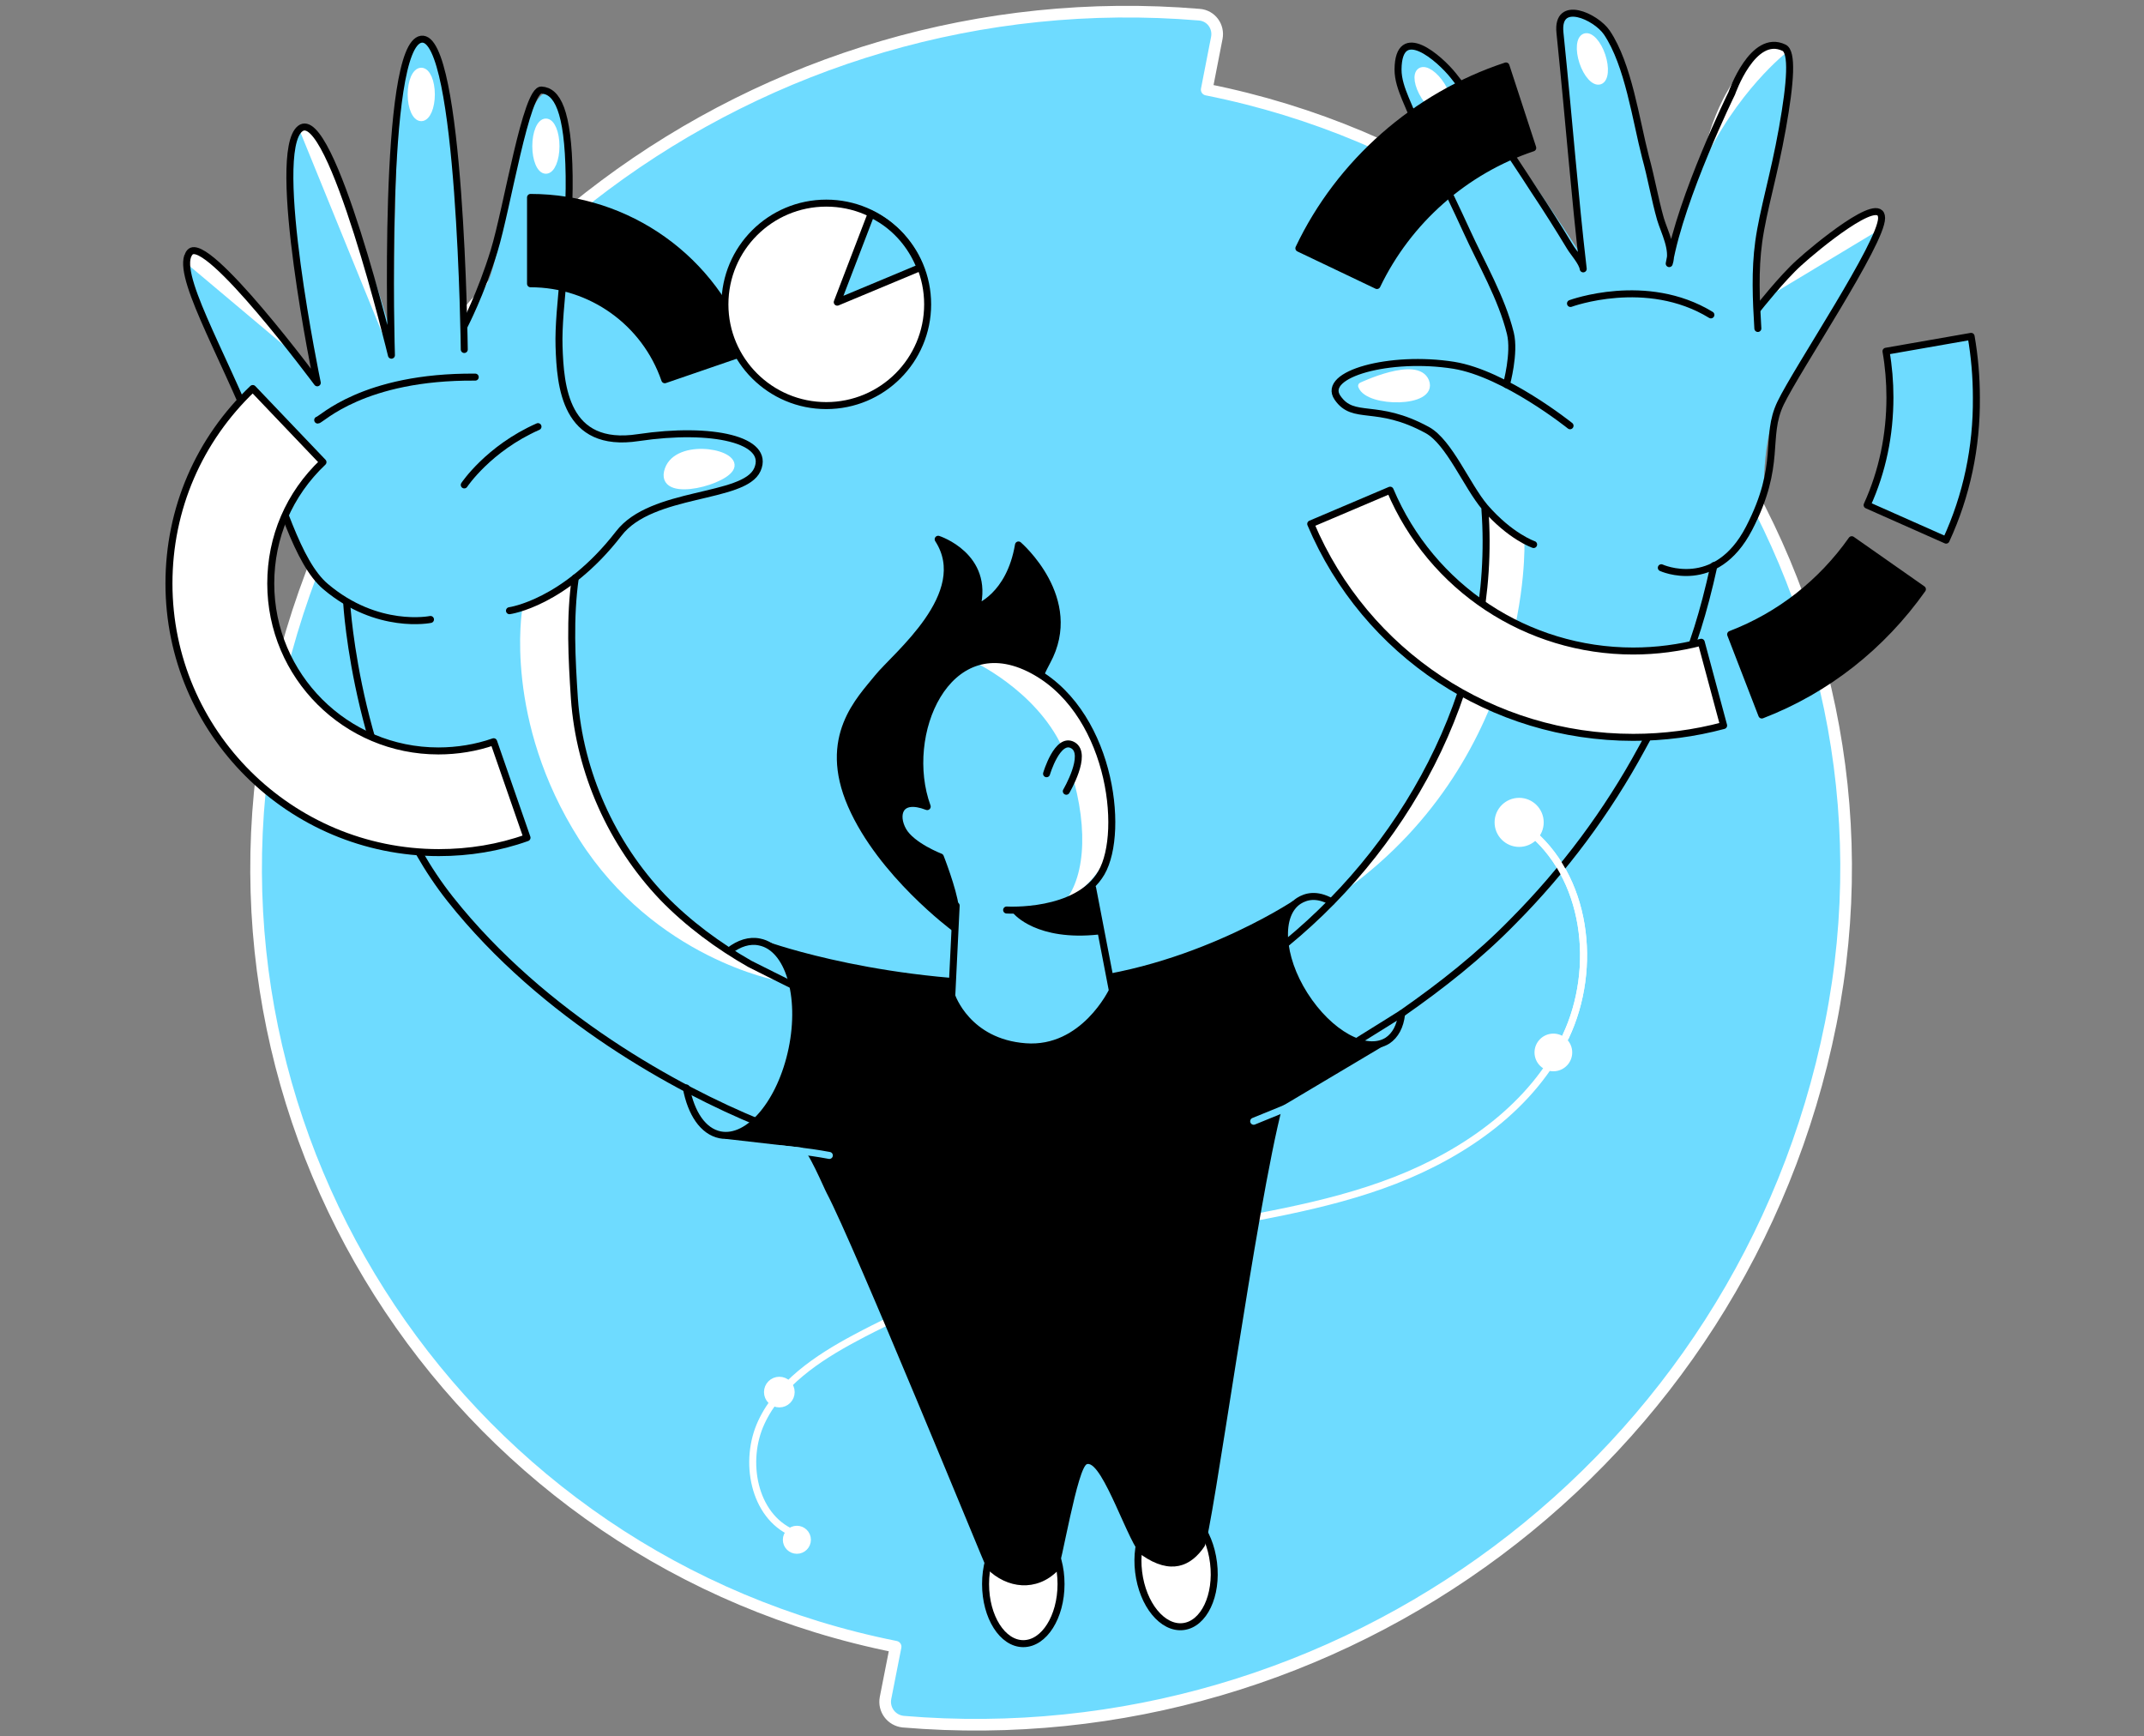 <svg width="368" height="298" viewBox="0 0 368 298" fill="none" xmlns="http://www.w3.org/2000/svg">
<rect x="0" y="0" width="368" height="298" fill="#808080" stroke="none"/>
<path d="M207.123 15.381L208.856 6.506C209.232 4.55 207.877 2.67 205.843 2.519C130.978 -3.723 61.687 46.895 46.624 122.257C31.862 196.04 79.838 267.868 153.724 282.609L151.992 291.409C151.615 293.365 152.971 295.245 155.004 295.471C229.869 301.788 299.16 250.945 314.224 175.658C328.91 101.875 281.009 30.122 207.123 15.381Z" fill="#6EDBFF" stroke="white" stroke-width="2" stroke-linecap="round" stroke-linejoin="round"/>
<path d="M262.105 142.264C272.423 150.311 274.306 166.106 268.733 177.914C263.159 189.723 251.636 197.845 239.435 202.584C227.233 207.322 214.128 209.052 201.324 211.534C182.42 215.219 163.666 220.559 146.72 229.66C140.243 233.12 133.765 237.482 130.677 244.101C127.59 250.72 129.322 260.121 136.025 263.054" stroke="white" stroke-width="1.2" stroke-miterlimit="10" stroke-linecap="round" stroke-linejoin="round"/>
<path d="M175.641 282.083C179.219 282.083 182.118 277.503 182.118 271.854C182.118 266.205 179.219 261.625 175.641 261.625C172.064 261.625 169.164 266.205 169.164 271.854C169.164 277.503 172.064 282.083 175.641 282.083Z" fill="white" stroke="black" stroke-width="1.2" stroke-miterlimit="10" stroke-linecap="round" stroke-linejoin="round"/>
<path d="M203.102 279.153C206.654 278.721 208.978 273.825 208.295 268.217C207.612 262.609 204.179 258.413 200.628 258.845C197.077 259.276 194.752 264.172 195.435 269.78C196.118 275.388 199.551 279.585 203.102 279.153Z" fill="white" stroke="black" stroke-width="1.2" stroke-miterlimit="10" stroke-linecap="round" stroke-linejoin="round"/>
<path d="M236.572 179.193C232.882 179.87 227.609 176.485 223.919 170.769C220.153 164.827 219.475 158.359 221.961 155.426V154.599C221.961 154.599 202.604 167.535 179.859 168.287C152.594 169.115 131.882 161.669 131.882 161.669C131.882 161.669 131.882 162.12 131.957 162.27C135.799 164.527 137.606 171.897 135.949 180.02C134.443 187.316 130.677 192.957 126.685 194.461C126.61 194.611 124.501 195.288 124.426 195.439L137.531 196.943C138.585 197.093 141.447 203.938 141.899 204.765C146.569 213.565 169.239 269.071 169.39 269.222C172.854 272.682 177.901 273.208 181.516 269.598C182.118 268.996 184.98 251.472 186.637 251.246C189.349 250.87 193.868 265.461 195.976 266.89C200.947 270.35 204.412 268.846 206.747 265.386C208.027 263.431 215.634 206.871 220.153 189.798L238.229 179.043L236.572 179.193Z" fill="black"/>
<path d="M96.182 65.097C96.182 65.097 98.743 27.415 97.613 22.902C96.483 18.39 94.224 11.32 90.835 20.044C87.445 28.844 85.713 45.24 83.454 48.926C81.194 52.611 79.462 58.252 79.161 46.97C78.859 35.688 76.901 12.147 74.642 8.988C72.382 5.905 70.349 5.002 68.993 13.802C67.562 22.602 67.562 58.553 67.562 58.553C67.562 58.553 56.264 19.217 51.52 22.075C46.775 24.933 54.005 64.871 54.005 64.871C54.005 64.871 35.477 41.706 32.766 43.435C28.924 45.842 44.515 74.573 52.95 97.438C53.854 99.92 59.428 104.508 59.428 104.508C59.428 104.508 61.988 115.564 62.742 123.536C64.399 140.835 80.064 157.683 80.064 157.683L96.182 65.097Z" fill="#6EDBFF"/>
<path d="M31.787 45.014L49.938 60.282C49.938 60.282 39.168 46.142 34.875 43.811C30.657 41.63 31.787 45.014 31.787 45.014Z" fill="white"/>
<path d="M261.653 92.924C261.653 92.924 263.084 129.477 230.999 152.718C230.999 152.718 246.062 134.291 249.979 121.505C254.724 106.086 255.402 87.584 255.402 87.584L261.653 92.924Z" fill="white"/>
<path d="M89.63 104.657C89.63 104.657 86.391 123.611 99.421 144.069C112.451 164.526 133.464 168.287 133.464 168.287C133.464 168.287 113.204 157.532 105.522 142.64C95.731 123.761 98.819 99.543 98.819 99.543L89.63 104.657Z" fill="white"/>
<path d="M302.775 85.554C302.775 85.554 302.173 73.069 306.466 67.428C306.617 67.202 306.842 66.902 307.068 66.601C311.738 59.832 322.96 38.471 322.96 36.817C322.96 35.087 313.32 41.33 308.801 45.015C304.282 48.7 301.646 52.912 301.646 52.912C301.646 52.912 300.43 40.88 303.901 29.889C308.559 15.137 307.661 9.352 305.347 7.906C301.587 6.749 301.067 10.509 296.381 17.74C291.174 26.996 287.11 42.909 287.11 42.909C286.281 43.586 279.804 9.59 275.887 5.529C271.82 1.392 267.829 0.941 267.829 4.325C267.829 7.71 271.218 43.435 271.218 43.435C271.218 43.435 252.765 15.081 247.116 10.267C241.468 5.453 239.434 9.139 240.338 13.651C241.242 18.164 257.36 51.032 257.36 51.032L291.779 97.362C295.922 96.761 299.687 93.075 302.775 85.554Z" fill="#6EDBFF"/>
<path d="M51.52 22.601L65.83 57.725C65.83 57.725 60.859 35.763 57.921 29.069C54.984 22.376 52.725 21.022 51.52 22.601Z" fill="white"/>
<path d="M306.831 8.839C306.831 8.839 297.994 15.607 291.963 28.844C291.963 28.844 293.441 18.104 299.563 11.376C305.684 4.648 306.831 8.839 306.831 8.839Z" fill="white"/>
<path d="M305.035 49.978L322.659 39.373C322.659 39.373 325.898 33.732 317.99 37.643C310.081 41.554 305.035 49.978 305.035 49.978Z" fill="white"/>
<path d="M240.564 174.078C240.338 176.109 239.51 177.688 238.154 178.591C234.463 180.923 228.137 177.388 223.919 170.769C219.701 164.15 219.325 156.93 222.94 154.598C224.145 153.846 225.953 153.32 228.513 154.749" stroke="black" stroke-width="1.2" stroke-miterlimit="10" stroke-linecap="round" stroke-linejoin="round"/>
<path d="M125.179 163.173C126.836 161.894 128.644 161.292 130.376 161.668C135.347 162.646 137.833 170.919 135.95 180.02C134.067 189.121 128.569 195.739 123.598 194.762C120.66 194.16 118.627 191.076 117.798 186.714" stroke="black" stroke-width="1.2" stroke-miterlimit="10" stroke-linecap="round" stroke-linejoin="round"/>
<path d="M73.889 106.312C73.889 106.312 64.775 108.192 55.888 100.671C50.993 96.534 48.131 85.553 43.988 75.099C38.038 60.131 29.753 46.443 32.615 43.284C35.477 40.125 54.457 65.697 54.457 65.697C54.457 65.697 46.248 26.211 51.52 22.074C56.792 17.937 67.186 60.959 67.186 60.959C67.186 60.959 65.529 7.709 72.307 6.731C79.086 5.753 79.688 59.981 79.688 59.981" stroke="black" stroke-width="1.2" stroke-miterlimit="10" stroke-linecap="round" stroke-linejoin="round"/>
<path d="M54.532 72.091C55.135 72.091 62.29 64.57 81.571 64.72" stroke="black" stroke-width="1.2" stroke-miterlimit="10" stroke-linecap="round" stroke-linejoin="round"/>
<path d="M87.446 104.808C87.446 104.808 96.936 103.529 106.199 91.571C111.848 84.2 127.74 85.704 129.999 80.59C132.259 75.475 122.242 73.219 109.589 75.099C96.936 77.055 96.182 66.224 95.956 59.455C95.73 52.686 97.839 41.479 97.689 30.198C97.538 18.84 95.58 15.606 92.944 15.456C90.308 15.23 87.069 35.688 84.809 43.059C82.55 50.43 79.688 55.92 79.688 55.92" stroke="black" stroke-width="1.2" stroke-miterlimit="10" stroke-linecap="round" stroke-linejoin="round"/>
<path d="M79.688 83.222C79.688 83.222 83.83 76.979 92.341 73.219" stroke="black" stroke-width="1.2" stroke-miterlimit="10" stroke-linecap="round" stroke-linejoin="round"/>
<path d="M59.503 103.454C59.503 103.454 61.236 134.065 77.278 154.297C93.32 174.53 116.443 187.015 130.226 192.656C134.443 194.762 141.523 171.822 136.477 169.265C136.477 169.34 129.171 165.654 128.719 165.429C123.296 162.345 118.1 158.509 113.731 153.997C104.995 144.821 99.496 132.561 98.593 119.926C98.141 113.006 97.764 106.087 98.743 99.167" stroke="black" stroke-width="1.2" stroke-miterlimit="10" stroke-linecap="round" stroke-linejoin="round"/>
<path d="M263.234 93.451C263.234 93.451 259.243 92.097 254.874 87.057C251.711 83.297 248.774 75.926 245.008 73.82C236.196 69.007 232.355 72.316 229.568 68.254C226.781 64.193 238.606 60.959 249.527 62.689C258.339 64.118 269.486 73.068 269.486 73.068" stroke="black" stroke-width="1.2" stroke-miterlimit="10" stroke-linecap="round" stroke-linejoin="round"/>
<path d="M285.151 97.437C285.151 97.437 294.491 101.724 300.215 90.668C305.939 79.612 302.775 75.099 305.637 69.157C308.499 63.215 322.96 41.705 322.96 37.418C322.96 33.131 311.587 42.532 308.801 45.089C305.939 47.647 301.721 52.987 301.721 52.987" stroke="black" stroke-width="1.2" stroke-miterlimit="10" stroke-linecap="round" stroke-linejoin="round"/>
<path d="M301.721 56.372C301.42 51.408 301.194 46.444 301.872 41.48C302.625 36.064 304.479 30.178 305.926 22.079C307.372 13.98 307.687 8.909 306.215 8.195C300.853 5.592 297.248 16.005 297.248 16.005C297.248 16.005 288.571 33.649 286.507 45.24C287.335 42.834 285.679 39.825 285.001 37.569C284.022 34.109 283.419 30.499 282.44 26.964C280.783 20.571 279.503 11.094 275.812 5.604C273.929 2.821 267.151 -0.263 267.753 5.604C269.485 22.602 270.239 33.131 271.745 46.143C271.594 45.015 270.013 43.285 269.485 42.382C267.527 39.148 265.494 35.914 263.385 32.755C259.017 25.986 254.498 19.292 249.451 12.974C247.116 10.041 240.037 3.798 239.961 11.921C239.961 13.651 240.564 15.306 241.242 16.961C244.405 24.632 248.246 32.003 251.711 39.599C254.272 45.24 257.736 51.107 259.242 57.199C260.071 60.584 258.565 65.999 258.565 65.999" stroke="black" stroke-width="1.2" stroke-miterlimit="10" stroke-linecap="round" stroke-linejoin="round"/>
<path d="M269.561 52.084C269.561 52.084 282.591 47.271 293.662 54.04" stroke="black" stroke-width="1.2" stroke-miterlimit="10" stroke-linecap="round" stroke-linejoin="round"/>
<path d="M254.874 87.435C256.983 116.09 242.748 143.844 220.756 161.895C213.45 167.611 226.932 182.879 227.836 182.127C227.76 181.826 239.736 174.53 240.489 174.004C240.564 173.929 240.639 173.853 240.715 173.853C247.493 169.115 253.895 164.076 259.694 158.134C268.431 149.334 275.887 139.331 281.762 128.5C286.808 119.174 290.499 113.834 294.189 97.062" stroke="black" stroke-width="1.2" stroke-miterlimit="10" stroke-linecap="round" stroke-linejoin="round"/>
<path d="M334.032 92.698L320.475 86.681C323.111 80.89 324.392 74.647 324.392 68.179C324.392 65.547 324.166 62.839 323.714 60.282L338.325 57.725C338.928 61.184 339.229 64.719 339.229 68.254C339.304 76.753 337.572 85.027 334.032 92.698Z" fill="#6EDBFF" stroke="black" stroke-width="1.2" stroke-miterlimit="10" stroke-linecap="round" stroke-linejoin="round"/>
<path d="M280.331 126.545C256.155 126.545 234.388 112.179 224.974 89.916L238.606 84.125C245.686 100.897 262.105 111.728 280.331 111.728C284.323 111.728 288.24 111.201 292.005 110.224L295.846 124.514C290.8 125.868 285.603 126.545 280.331 126.545Z" fill="white" stroke="black" stroke-width="1.2" stroke-miterlimit="10" stroke-linecap="round" stroke-linejoin="round"/>
<path d="M302.399 122.709L297.051 108.87C305.487 105.636 312.642 99.995 317.839 92.624L329.965 101.123C323.035 110.901 313.546 118.422 302.399 122.709Z" fill="black" stroke="black" stroke-width="1.2" stroke-miterlimit="10" stroke-linecap="round" stroke-linejoin="round"/>
<path d="M75.32 146.325C49.787 146.325 29 125.642 29 100.145C29 87.359 34.121 75.476 43.386 66.676L55.436 79.311C49.637 84.802 46.473 92.173 46.473 100.145C46.473 116.015 59.353 128.876 75.244 128.876C78.483 128.876 81.722 128.35 84.734 127.297L90.458 143.768C85.638 145.498 80.516 146.325 75.32 146.325Z" fill="white" stroke="black" stroke-width="1.2" stroke-miterlimit="10" stroke-linecap="round" stroke-linejoin="round"/>
<path d="M163.741 159.187C163.741 159.187 151.239 149.936 146.117 138.203C140.996 126.469 147.624 120.076 150.636 116.316C153.649 112.555 167.13 101.95 161.03 92.549C161.03 92.549 169.917 95.407 167.658 104.282C167.658 104.282 173.306 102.402 174.813 93.527C174.813 93.527 185.583 102.778 179.708 113.533C173.909 124.288 163.741 159.187 163.741 159.187Z" fill="black" stroke="black" stroke-width="1.2" stroke-miterlimit="10" stroke-linecap="round" stroke-linejoin="round"/>
<path d="M172.779 156.177C172.779 156.177 184.905 156.93 189.048 149.784C193.19 142.639 190.554 121.429 176.545 114.66C162.536 107.891 154.628 126.017 159.147 138.427C154.251 136.547 153.498 139.932 155.004 142.564C156.511 145.196 161.406 147.077 161.406 147.077C161.406 147.077 163.666 152.718 164.042 155.801" fill="#6EDBFF"/>
<path d="M187.541 152.417L190.931 170.017C190.931 170.017 186.035 180.396 176.018 179.644C166.001 178.892 163.365 170.919 163.365 170.919L164.118 155.425" fill="#6EDBFF"/>
<path d="M187.541 152.417L190.931 170.017C190.931 170.017 186.035 180.396 176.018 179.644C166.001 178.892 163.365 170.919 163.365 170.919L164.118 155.425" stroke="black" stroke-width="1.2" stroke-miterlimit="10" stroke-linecap="round" stroke-linejoin="round"/>
<path d="M174.436 156.403C174.436 156.403 178.127 160.916 188.52 159.788L187.165 152.417C187.165 152.417 183.7 157.155 174.436 156.403Z" fill="black" stroke="black" stroke-width="1.2" stroke-miterlimit="10" stroke-linecap="round" stroke-linejoin="round"/>
<path d="M167.658 113.833C167.658 113.833 179.407 119.474 183.173 130.304C186.939 141.06 186.412 150.16 182.796 154.673C182.796 154.673 193.416 149.182 190.931 137.299C188.445 125.415 184.529 121.429 180.913 117.443C177.374 113.457 172.403 112.93 167.658 113.833Z" fill="white"/>
<path d="M179.633 132.787C179.633 132.787 181.516 126.394 184.152 127.898C186.788 129.402 183.022 135.795 183.022 135.795" fill="#6EDBFF"/>
<path d="M179.633 132.787C179.633 132.787 181.516 126.394 184.152 127.898C186.788 129.402 183.022 135.795 183.022 135.795" stroke="black" stroke-width="1.2" stroke-miterlimit="10" stroke-linecap="round" stroke-linejoin="round"/>
<path d="M172.779 156.177C172.779 156.177 184.905 156.93 189.048 149.784C193.19 142.639 190.554 121.429 176.545 114.66C162.536 107.891 154.628 126.017 159.147 138.427C154.251 136.547 153.498 139.932 155.004 142.564C156.511 145.196 161.406 147.077 161.406 147.077C161.406 147.077 163.591 152.642 163.967 155.651" stroke="black" stroke-width="1.2" stroke-miterlimit="10" stroke-linecap="round" stroke-linejoin="round"/>
<path d="M114.56 81.041C113.58 85.629 125.104 82.47 125.48 79.988C125.857 77.43 115.689 75.926 114.56 81.041Z" fill="white" stroke="white" stroke-width="1.2" stroke-miterlimit="10" stroke-linecap="round" stroke-linejoin="round"/>
<path d="M72.307 20.194C73.264 20.194 74.039 18.41 74.039 16.208C74.039 14.006 73.264 12.222 72.307 12.222C71.35 12.222 70.575 14.006 70.575 16.208C70.575 18.41 71.35 20.194 72.307 20.194Z" fill="white" stroke="white" stroke-width="1.2" stroke-miterlimit="10" stroke-linecap="round" stroke-linejoin="round"/>
<path d="M274.579 13.895C275.487 13.593 275.658 11.655 274.962 9.566C274.265 7.477 272.965 6.029 272.057 6.33C271.149 6.632 270.978 8.57 271.675 10.659C272.371 12.748 273.671 14.197 274.579 13.895Z" fill="white" stroke="white" stroke-width="1.2" stroke-miterlimit="10" stroke-linecap="round" stroke-linejoin="round"/>
<path d="M248.098 18.974C248.907 18.465 248.611 16.542 247.436 14.679C246.261 12.816 244.652 11.719 243.843 12.228C243.033 12.738 243.33 14.66 244.505 16.523C245.68 18.386 247.288 19.483 248.098 18.974Z" fill="white" stroke="white" stroke-width="1.2" stroke-miterlimit="10" stroke-linecap="round" stroke-linejoin="round"/>
<path d="M93.697 29.22C94.653 29.22 95.429 27.368 95.429 25.083C95.429 22.798 94.653 20.946 93.697 20.946C92.74 20.946 91.964 22.798 91.964 25.083C91.964 27.368 92.74 29.22 93.697 29.22Z" fill="white" stroke="white" stroke-width="1.2" stroke-miterlimit="10" stroke-linecap="round" stroke-linejoin="round"/>
<path d="M114.107 65.171C110.718 55.318 101.454 48.7 91.061 48.7V33.883C107.781 33.883 122.693 44.488 128.116 60.358L114.107 65.171Z" fill="black" stroke="black" stroke-width="1.2" stroke-miterlimit="10" stroke-linecap="round" stroke-linejoin="round"/>
<path d="M233.71 66.224C233.71 66.224 243.2 61.711 244.707 65.472C246.213 69.308 234.84 69.308 233.71 66.224Z" fill="white" stroke="white" stroke-width="1.2" stroke-miterlimit="10" stroke-linecap="round" stroke-linejoin="round"/>
<path d="M133.991 197.168C133.991 197.168 138.36 197.544 142.351 198.296" stroke="#6EDBFF" stroke-width="1.2" stroke-miterlimit="10" stroke-linecap="round" stroke-linejoin="round"/>
<path d="M215.183 192.43L222.564 189.422" stroke="#6EDBFF" stroke-width="1.2" stroke-miterlimit="10" stroke-linecap="round" stroke-linejoin="round"/>
<path d="M236.346 49.001L222.94 42.608C229.944 27.866 242.974 16.434 258.489 11.319L263.084 25.384C251.41 29.295 241.694 37.869 236.346 49.001Z" fill="black" stroke="black" stroke-width="1.2" stroke-miterlimit="10" stroke-linecap="round" stroke-linejoin="round"/>
<path d="M141.824 69.608C151.433 69.608 159.222 61.83 159.222 52.234C159.222 42.639 151.433 34.86 141.824 34.86C132.215 34.86 124.426 42.639 124.426 52.234C124.426 61.83 132.215 69.608 141.824 69.608Z" fill="white" stroke="black" stroke-width="1.2" stroke-miterlimit="10" stroke-linecap="round" stroke-linejoin="round"/>
<path d="M157.941 45.917C156.661 42.683 154.477 39.825 151.389 37.794C150.786 37.418 150.184 37.042 149.506 36.741L143.707 51.859L157.941 45.917Z" fill="#6EDBFF" stroke="black" stroke-width="1.2" stroke-miterlimit="10" stroke-linecap="round" stroke-linejoin="round"/>
<path d="M136.778 266.062C137.776 266.062 138.585 265.254 138.585 264.257C138.585 263.26 137.776 262.452 136.778 262.452C135.78 262.452 134.97 263.26 134.97 264.257C134.97 265.254 135.78 266.062 136.778 266.062Z" fill="white" stroke="white" stroke-width="1.2" stroke-miterlimit="10" stroke-linecap="round" stroke-linejoin="round"/>
<path d="M260.749 144.746C262.746 144.746 264.364 143.129 264.364 141.136C264.364 139.142 262.746 137.525 260.749 137.525C258.752 137.525 257.134 139.142 257.134 141.136C257.134 143.129 258.752 144.746 260.749 144.746Z" fill="white" stroke="white" stroke-width="1.2" stroke-miterlimit="10" stroke-linecap="round" stroke-linejoin="round"/>
<path d="M266.623 183.254C268.079 183.254 269.259 182.076 269.259 180.622C269.259 179.168 268.079 177.989 266.623 177.989C265.168 177.989 263.987 179.168 263.987 180.622C263.987 182.076 265.168 183.254 266.623 183.254Z" fill="white" stroke="white" stroke-width="1.2" stroke-miterlimit="10" stroke-linecap="round" stroke-linejoin="round"/>
<path d="M133.765 240.941C134.889 240.941 135.799 240.032 135.799 238.911C135.799 237.789 134.889 236.88 133.765 236.88C132.642 236.88 131.732 237.789 131.732 238.911C131.732 240.032 132.642 240.941 133.765 240.941Z" fill="white" stroke="white" stroke-width="1.2" stroke-miterlimit="10" stroke-linecap="round" stroke-linejoin="round"/>
<path d="M262.104 142.264C272.423 150.311 274.306 166.106 268.732 177.914" stroke="white" stroke-width="1.2" stroke-miterlimit="10" stroke-linecap="round" stroke-linejoin="round"/>
</svg>
